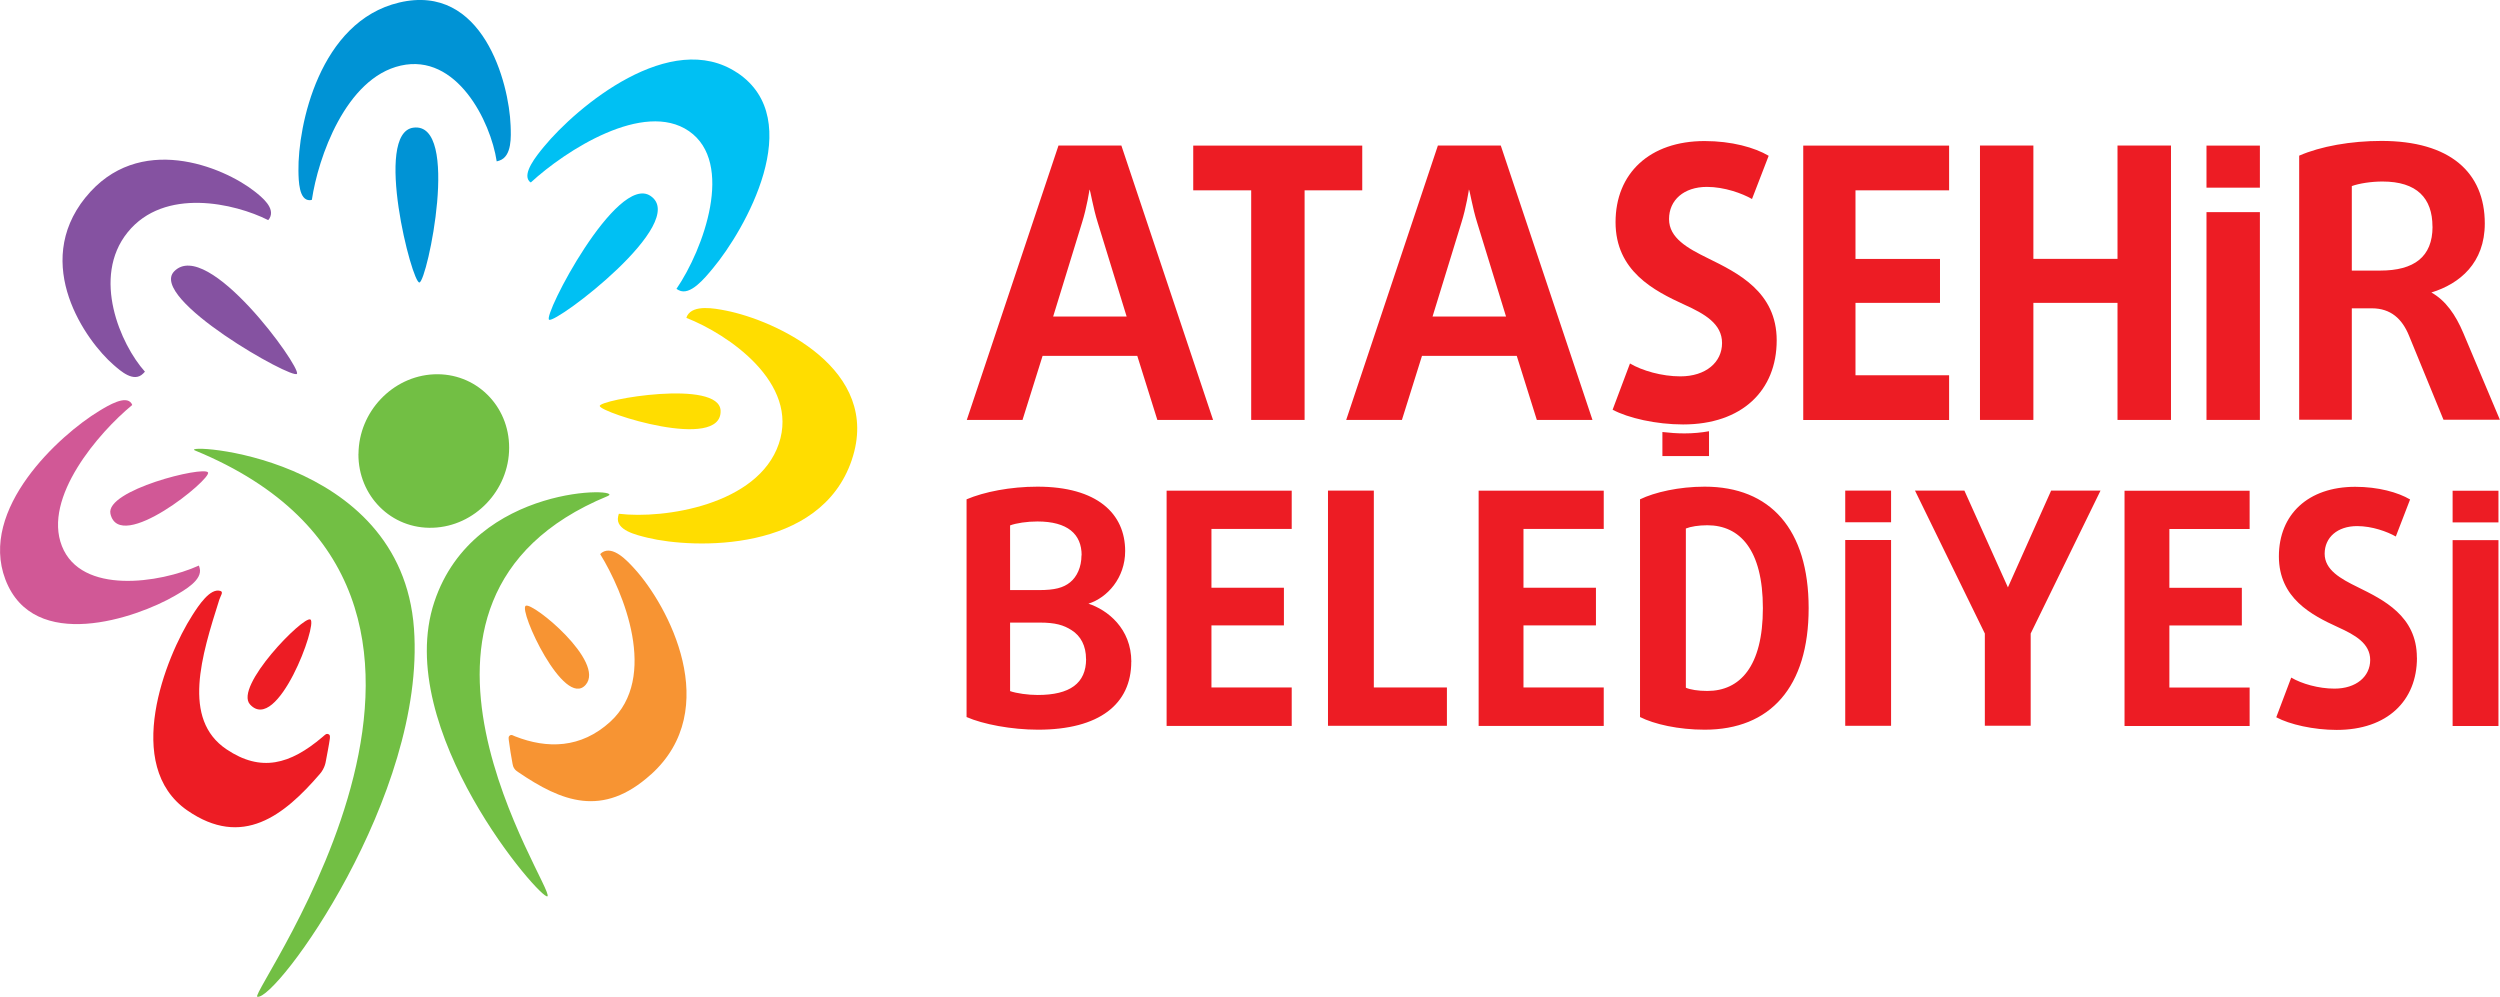 <?xml version="1.0" encoding="UTF-8"?>
<svg id="Layer_1" data-name="Layer 1" xmlns="http://www.w3.org/2000/svg" viewBox="0 0 323.93 129.16">
  <defs>
    <style>
      .cls-1 {
        fill: #0093d5;
      }

      .cls-1, .cls-2, .cls-3, .cls-4, .cls-5, .cls-6, .cls-7, .cls-8 {
        fill-rule: evenodd;
        stroke-width: 0px;
      }

      .cls-2 {
        fill: #00c0f3;
      }

      .cls-3 {
        fill: #d15896;
      }

      .cls-4 {
        fill: #f79433;
      }

      .cls-5 {
        fill: #fd0;
      }

      .cls-6 {
        fill: #ed1c24;
      }

      .cls-7 {
        fill: #72bf44;
      }

      .cls-8 {
        fill: #8552a1;
      }
    </style>
  </defs>
  <path class="cls-6" d="m145.99,41.01h-9.53l3.73-12.13c.64-2.01.98-4.32.98-4.32.1,0,.44,2.31,1.08,4.32l3.73,12.13m11.2,13.4l-11.88-35.55h-8.15l-11.88,35.55h7.22l2.6-8.3h12.27l2.6,8.3h7.22Zm19.33-29.75v-5.79h-21.9v5.79h7.51v29.75h6.92v-29.75h7.47Zm18.64,16.35h-9.53l3.73-12.13c.64-2.01.98-4.32.98-4.32.1,0,.44,2.31,1.08,4.32l3.73,12.13Zm11.19,13.4l-11.88-35.55h-8.15l-11.88,35.55h7.22l2.6-8.3h12.28l2.6,8.3h7.22Zm46.21,0v-5.79h-12.13v-9.38h10.95v-5.69h-10.95v-8.89h12.13v-5.79h-18.9v35.55h18.9Zm28.75,0V18.86h-6.93v14.68h-10.9v-14.68h-6.92v35.55h6.92v-15.17h10.9v15.17h6.93Zm11.52,0h-6.92v-26.92h6.92v26.92Zm0-30.09h-6.92v-5.45h6.92v5.45Zm22.37,5.05c0,3.93-2.41,5.69-6.78,5.69h-3.68v-10.95c.93-.34,2.51-.59,3.97-.59,4.47,0,6.48,2.16,6.48,5.84m8.74,25.04l-4.76-11.29c-.98-2.31-2.26-4.17-4.12-5.21,3.68-1.13,6.92-3.83,6.92-8.94,0-6.63-4.52-10.7-13.4-10.7-3.93,0-7.86.69-10.65,1.91v34.22h6.82v-14.44h2.6c2.46,0,3.93,1.38,4.81,3.54l4.47,10.9h7.31Zm-183.19,30.98c0,3.16-2.1,4.67-6.27,4.67-1.26,0-2.74-.21-3.58-.5v-8.88h3.83c2.06,0,3.11.33,4.12.97,1.22.76,1.89,2.06,1.89,3.75m-.59-13.43c0,1.52-.59,2.78-1.47,3.49-.88.71-1.98,1.01-4.04,1.01h-3.74v-8.38c.8-.3,2.19-.51,3.54-.51,3.92,0,5.73,1.64,5.73,4.38m6.44,13.81c0-4.34-3.11-6.74-5.56-7.54,2.44-.76,4.76-3.33,4.76-6.82,0-4.84-3.62-8.34-11.37-8.34-3.5,0-6.9.67-9.18,1.64v28.21c2.11.93,5.81,1.64,9.26,1.64,7.96,0,12.08-3.33,12.08-8.8m20.79,8.29v-4.96h-10.4v-8.04h9.39v-4.88h-9.39v-7.62h10.4v-4.96h-16.21v30.48h16.21Zm20.11,0v-4.96h-9.47v-25.51h-5.94v30.48h15.41Zm20.32,0v-4.96h-10.4v-8.04h9.39v-4.88h-9.39v-7.62h10.4v-4.96h-16.21v30.48h16.21Zm20.62-15.24c0,7.58-2.99,10.73-7.2,10.73-1.18,0-2.23-.17-2.78-.42v-20.63c.63-.25,1.64-.42,2.78-.42,4.21,0,7.2,3.16,7.2,10.74m5.93,0c0-10.23-4.97-15.74-13.47-15.74-3.33,0-6.48.72-8.38,1.64v28.21c1.85.93,4.96,1.64,8.38,1.64,8.5,0,13.47-5.52,13.47-15.74m10.68,15.24h-5.94v-24.08h5.94v24.08Zm0-26.38h-5.94v-4.1h5.94v4.1Zm27.14-4.1h-6.4l-5.6,12.54-5.64-12.54h-6.4l9.05,18.52v11.95h5.94v-11.95l9.05-18.52Zm19.32,30.48v-4.96h-10.4v-8.04h9.39v-4.88h-9.39v-7.62h10.4v-4.96h-16.21v30.48h16.21Zm21.67-8.84c0-5.39-4.34-7.49-7.66-9.13-2.23-1.09-4.29-2.23-4.29-4.33s1.64-3.58,4.21-3.58c1.94,0,3.91.72,5.01,1.35l1.85-4.8c-1.56-.92-4.12-1.64-7.11-1.64-6.1,0-9.89,3.58-9.89,9.01s4.25,7.62,7.66,9.18c2.23,1.01,4.17,2.11,4.17,4.25s-1.81,3.71-4.63,3.71c-2.06,0-4.25-.63-5.6-1.43l-1.94,5.14c1.72.93,4.84,1.64,7.83,1.64,6.57,0,10.4-3.79,10.4-9.35m10.56,8.84h-5.94v-24.08h5.94v24.08Zm0-26.38h-5.94v-4.1h5.94v4.1Zm-93.52-23.59c0-6.29-5.06-8.74-8.94-10.65-2.6-1.28-5.01-2.6-5.01-5.06s1.92-4.17,4.91-4.17c2.26,0,4.57.84,5.84,1.57l2.16-5.6c-1.82-1.08-4.81-1.91-8.3-1.91-7.12,0-11.54,4.18-11.54,10.51s4.96,8.88,8.94,10.7c2.6,1.18,4.86,2.46,4.86,4.96s-2.11,4.32-5.4,4.32c-2.41,0-4.96-.74-6.53-1.67l-2.25,5.99c2.01,1.08,5.64,1.91,9.13,1.91,7.66,0,12.13-4.42,12.13-10.9m-8.77,11.78v3.22h-6.04v-3.12c.94.11,1.9.18,2.85.18,1.13,0,2.2-.1,3.18-.28"/>
  <path class="cls-3" d="m.7,75.09c3.65,9.59,16.98,4.99,21.95,2.11,1.25-.73,3.64-2.05,3.22-3.61l-.1-.31c-5.06,2.29-15.26,3.82-17.75-2.53-2.47-6.29,4.75-14.68,9.11-18.27,0,0-.04-.14-.1-.22-.74-1.09-2.98.26-4.18.99-5.17,3.14-15.63,12.7-12.15,21.84m13.61-8.52c1.18,5.25,13.18-4.55,12.64-5.36-.57-.86-13.32,2.3-12.64,5.36"/>
  <path class="cls-6" d="m24.27,105.01c-8.38-5.82-2.86-19.81.66-25.3.81-1.27,2.31-3.56,3.63-3.14.43.13.02.62-.14,1.12-2.3,7.26-4.89,15.49.93,19.4,4.46,3,8.22,1.98,12.43-1.59.37-.31.49-.5.8-.36.13.06.21.17.16.56-.13.94-.34,1.94-.51,2.88-.06.37-.16.73-.39,1.14-.13.23-.22.36-.4.57-4.63,5.38-10.03,9.67-17.18,4.71m8.14-13.72c3.54,3.86,8.8-10.46,7.82-11.01-.9-.51-9.94,8.71-7.82,11.01"/>
  <path class="cls-8" d="m11.07,25.59c-6.98,8.68.06,18.59,3.66,21.7.91.79,2.6,2.32,3.81,1.12l.24-.25c-3.16-3.52-6.95-12.23-2.24-18.06,4.76-5.89,13.91-3.75,18.21-1.58,0,0,.11-.12.17-.22.79-1.34-.98-2.75-1.93-3.5-4.09-3.21-15.05-7.74-21.92.8m11.5,9.56c-3.41,3.5,15.45,14.12,15.91,13.27.49-.91-11.59-17.7-15.91-13.27"/>
  <path class="cls-1" d="m51.72.33c10.86-2.57,14.24,10.43,14.44,15.93.05,1.39.2,4-1.46,4.55l-.34.1c-.79-5.23-5.2-14.05-12.44-12.41-7.15,1.62-10.71,11.98-11.51,17.39,0,0-.15.05-.26.05-1.41.03-1.46-2.47-1.48-3.82-.08-5.8,2.7-19.34,13.05-21.79m1.85,16.21c-5.21.67-.17,20.26.78,20.06,1.01-.21,5.36-20.85-.78-20.06"/>
  <path class="cls-2" d="m95.54,9.43c9.12,6.1.98,20.37-3.17,25.34-1.04,1.25-2.95,3.62-4.43,2.83-.12-.06-.29-.17-.29-.17,3.52-5.15,7.56-16.33,1.62-20.44-5.85-4.03-15.97,2.49-20.49,6.65,0,0-.13-.07-.2-.15-.91-1.03.9-3.27,1.89-4.47,4.29-5.21,16.44-15.36,25.07-9.58m-11.26,15.94c-4.37-2.92-13.98,15.58-13.13,16.05.9.51,18.28-12.62,13.13-16.05"/>
  <path class="cls-5" d="m110.37,59.59c-4.08,12.09-20.54,11.52-26.44,10.09-1.46-.36-4.22-.97-3.84-2.75l.09-.36c5.88.71,18.04-1.15,20.73-9.06,2.7-7.92-6.61-14.22-11.97-16.32,0,0,.04-.17.1-.28.8-1.47,3.53-.96,5-.67,6.46,1.27,20.29,7.6,16.33,19.34m-17-6.35c-.11-4.15-15.77-1.45-15.66-.62.12.87,15.81,5.91,15.66.62"/>
  <path class="cls-4" d="m84.34,100.35c-6.26,5.65-11.56,3.53-17.2-.31-.2-.14-.34-.23-.48-.43-.16-.22-.22-.45-.25-.65-.23-1.21-.31-1.81-.47-2.96-.04-.3-.1-.57.14-.71.22-.14.35,0,.66.12,4.17,1.64,8.53,1.57,12.32-1.88,6.32-5.76,1.72-16.85-1.29-21.73,0,0,.12-.13.23-.21,1.42-.94,3.25,1.04,4.23,2.12,4.31,4.73,11.53,18.15,2.11,26.65m-8.46-11.62c-2.78,3.15-8.73-9.69-7.76-10.25.9-.51,10.37,7.29,7.76,10.25"/>
  <path class="cls-7" d="m46.45,58.81c.02-2.73,1.12-5.25,2.89-7.11,1.76-1.86,4.2-3.08,6.88-3.2,2.69-.12,5.13.88,6.89,2.6,1.77,1.72,2.87,4.17,2.86,6.92,0,2.76-1.12,5.31-2.91,7.18-1.79,1.88-4.25,3.08-6.96,3.18-2.7.1-5.13-.93-6.87-2.67-1.74-1.73-2.81-4.17-2.79-6.9m32.29,5.47c2.61-1.08-17.29-1.8-22.45,13.7-5.5,16.53,13.99,38.88,14.66,38.15.94-1.03-24.85-38.38,7.79-51.85m-53.46-5.91c-2.36-.97,26.72.33,28.37,23.08,1.57,21.66-17.87,48.26-20.3,47.7-1.28-.3,37.21-52.14-8.07-70.78"/>
</svg>